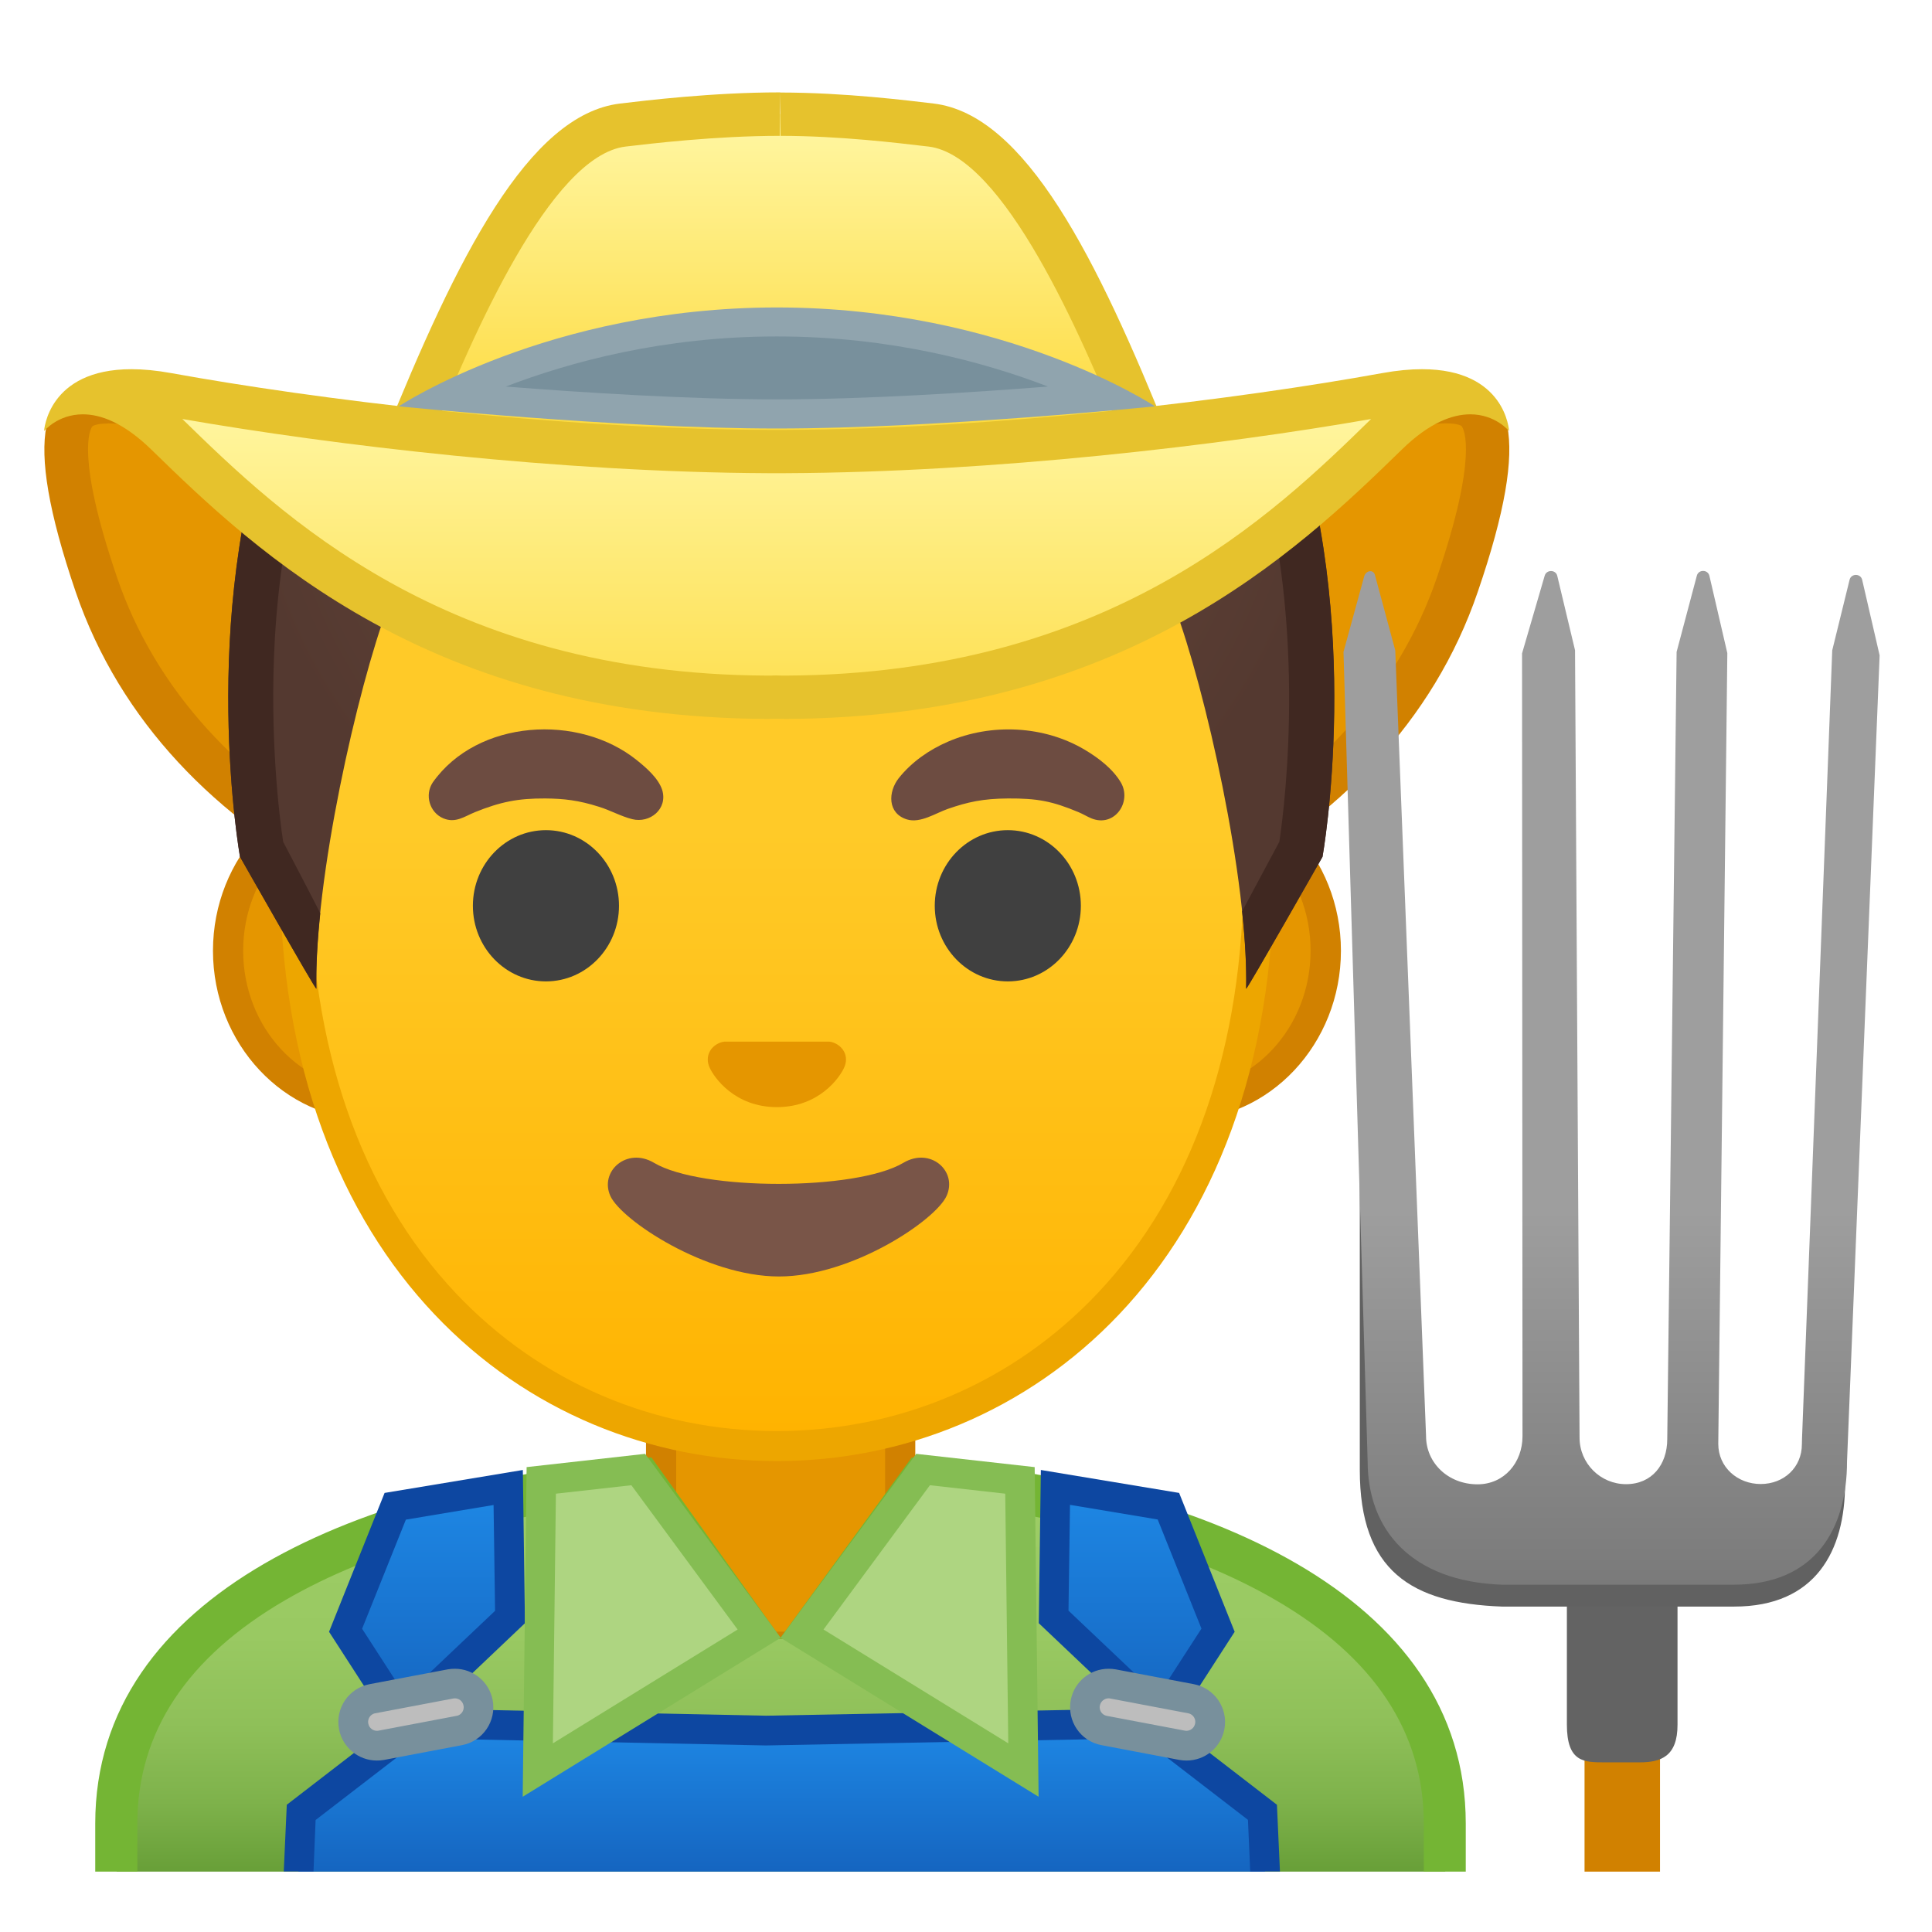 <?xml version="1.0" encoding="utf-8"?>
<!-- Generator: Adobe Illustrator 24.0.3, SVG Export Plug-In . SVG Version: 6.00 Build 0)  -->
<svg version="1.1" id="Layer_1" xmlns="http://www.w3.org/2000/svg" xmlns:xlink="http://www.w3.org/1999/xlink" x="0px" y="0px"
	 viewBox="0 0 128 128" style="enable-background:new 0 0 128 128;" xml:space="preserve">
<g id="hat_x5F_back">
	<g>
		<path style="fill:#E59600;" d="M51.49,63.52c-0.33,0-0.63,0.01-0.93,0.01c-21.7,0-39.04-9.73-44.18-24.8
			c-2.55-7.47-2.2-10.28-1.46-11.31c0.25-0.35,0.75-0.81,2.21-0.81c3.17,0,8.44,2.13,14.54,4.59c8.72,3.52,19.58,7.9,29.76,8.17
			c10.26-0.27,21.11-4.65,29.84-8.17c6.1-2.46,11.37-4.59,14.54-4.59c1.47,0,1.96,0.46,2.21,0.81c0.74,1.04,1.09,3.84-1.46,11.31
			c-5.14,15.06-22.49,24.8-44.18,24.8C52.38,63.53,51.79,63.53,51.49,63.52z"/>
		<g>
			<path style="fill:#D18100;" d="M7.13,25.17l0,2.88c2.89,0,8.29,2.18,14,4.48c8.83,3.56,19.82,8,30.26,8.27c0.03,0,0.05,0,0.08,0
				s0.05,0,0.08,0c10.44-0.28,21.43-4.71,30.26-8.27c5.71-2.31,11.11-4.48,14-4.48c0.59,0,0.97,0.1,1.04,0.2
				c0.12,0.17,1.12,1.9-1.65,10.01C92.68,45.65,87.1,51.78,79.09,56c-7.47,3.93-16.95,6.09-26.7,6.09c-0.29,0-0.58,0-0.87-0.01
				c-0.01,0-0.03,0-0.04,0c-0.01,0-0.03,0-0.04,0c-0.29,0-0.58,0.01-0.87,0.01c-9.75,0-19.23-2.16-26.7-6.09
				c-8.02-4.22-13.59-10.35-16.11-17.73c-2.77-8.1-1.78-9.84-1.65-10.01c0.06-0.08,0.38-0.2,1.04-0.2L7.13,25.17 M95.81,25.17
				c-8.25,0-27.28,12.31-44.34,12.76C34.41,37.48,15.38,25.17,7.13,25.17c-4.38,0-5.72,3.47-2.12,14.03
				c5.89,17.24,25.6,25.77,45.54,25.77c0.3,0,0.61,0,0.91-0.01c0.3,0,0.61,0.01,0.91,0.01c19.95,0,39.66-8.53,45.54-25.77
				C101.53,28.64,100.19,25.17,95.81,25.17L95.81,25.17z"/>
		</g>
	</g>
</g>
<g id="neck">
	<path style="fill:#E59600;" d="M50.91,109.1c-3.92,0-7.11-3.47-7.11-7.74v-9.68h15.84v9.68c0,4.27-3.19,7.74-7.11,7.74H50.91z"/>
	<g>
		<path style="fill:#D18100;" d="M58.64,92.68v8.68c0,3.72-2.74,6.74-6.11,6.74h-1.62c-3.37,0-6.11-3.03-6.11-6.74v-8.68h6.92H58.64
			 M60.64,90.68h-8.92H42.8v10.68c0,4.83,3.63,8.74,8.11,8.74h1.62c4.48,0,8.11-3.91,8.11-8.74V90.68L60.64,90.68z"/>
	</g>
</g>
<g id="ears">
	<path style="fill:#E59600;" d="M24.63,73.2c-5.25,0-9.52-4.58-9.52-10.21s4.27-10.21,9.52-10.21h53.69c5.25,0,9.52,4.58,9.52,10.21
		S83.56,73.2,78.31,73.2H24.63z"/>
	<g>
		<path style="fill:#D18100;" d="M78.31,53.78c4.7,0,8.52,4.13,8.52,9.21c0,5.08-3.82,9.21-8.52,9.21h-7.24H31.87h-7.24
			c-4.7,0-8.52-4.13-8.52-9.21c0-5.08,3.82-9.21,8.52-9.21h7.24h39.21H78.31 M78.31,51.78h-7.24H31.87h-7.24
			c-5.79,0-10.52,5.04-10.52,11.21c0,6.17,4.74,11.21,10.52,11.21h7.24h39.21h7.24c5.79,0,10.52-5.04,10.52-11.21
			C88.84,56.82,84.1,51.78,78.31,51.78L78.31,51.78z"/>
	</g>
</g>
<g id="head">
	<linearGradient id="SVGID_1_" gradientUnits="userSpaceOnUse" x1="51.471" y1="95.141" x2="51.471" y2="14.857">
		<stop  offset="0" style="stop-color:#FFB300"/>
		<stop  offset="0.5" style="stop-color:#FFCA28"/>
	</linearGradient>
	<path style="fill:url(#SVGID_1_);" d="M51.47,95.81c-8.41,0-16.22-3.35-21.97-9.43c-6.52-6.89-9.96-16.8-9.96-28.68
		c0-12.16,3.5-23.36,9.84-31.55c5.94-7.65,13.98-12.04,22.08-12.04s16.15,4.39,22.08,12.04c6.35,8.18,9.84,19.39,9.84,31.55
		c0,11.87-3.44,21.79-9.96,28.68C67.69,92.46,59.89,95.81,51.47,95.81z"/>
	<g>
		<path style="fill:#EDA600;" d="M51.47,15.11L51.47,15.11c7.79,0,15.55,4.25,21.29,11.66c6.21,8.01,9.63,19,9.63,30.94
			c0,11.61-3.35,21.29-9.69,27.99c-5.56,5.88-13.1,9.11-21.24,9.11c-8.14,0-15.68-3.24-21.24-9.11c-6.34-6.7-9.69-16.38-9.69-27.99
			c0-11.94,3.42-22.93,9.63-30.94C35.92,19.36,43.68,15.11,51.47,15.11 M51.47,13.11L51.47,13.11L51.47,13.11
			c-17.1,0-32.93,18.28-32.93,44.59c0,26.17,16.31,39.1,32.93,39.1c16.61,0,32.93-12.94,32.93-39.1
			C84.4,31.39,68.57,13.11,51.47,13.11L51.47,13.11z"/>
	</g>
</g>
<g id="eyebrows">
	<path style="fill:#6D4C41;" d="M28.67,51.84c2.96-4.19,9.68-4.58,13.53-1.47c0.61,0.49,1.42,1.19,1.67,1.96
		c0.39,1.26-0.81,2.24-1.99,1.94c-0.75-0.19-1.45-0.59-2.2-0.82c-1.35-0.43-2.33-0.54-3.55-0.55c-1.8-0.01-2.96,0.22-4.67,0.91
		c-0.7,0.29-1.28,0.74-2.08,0.41C28.46,53.84,28.12,52.67,28.67,51.84z"/>
	<path style="fill:#6D4C41;" d="M72.31,54.22c-0.29-0.12-0.56-0.29-0.85-0.41c-1.76-0.74-2.76-0.92-4.67-0.91
		c-1.68,0.01-2.69,0.24-3.99,0.69c-0.81,0.28-1.82,0.97-2.71,0.7c-1.3-0.4-1.26-1.82-0.55-2.73c0.85-1.07,2.01-1.88,3.26-2.42
		c2.87-1.24,6.38-1.07,9.08,0.54c0.89,0.53,1.84,1.25,2.38,2.16C75.01,53.13,73.84,54.84,72.31,54.22z"/>
</g>
<g id="eyes">
	<ellipse style="fill:#404040;" cx="36.17" cy="60.01" rx="4.84" ry="5.01"/>
	<ellipse style="fill:#404040;" cx="66.77" cy="60.01" rx="4.84" ry="5.01"/>
</g>
<path id="mouth" style="fill:#795548;" d="M59.85,77.04c-3.13,1.86-13.39,1.86-16.52,0c-1.8-1.07-3.63,0.57-2.89,2.2
	c0.73,1.6,6.33,5.33,11.17,5.33s10.36-3.72,11.1-5.33C63.46,77.6,61.65,75.97,59.85,77.04z"/>
<path id="nose" style="fill:#E59600;" d="M55.26,69.09c-0.1-0.04-0.21-0.07-0.32-0.08H48c-0.11,0.01-0.21,0.04-0.32,0.08
	C47.05,69.35,46.7,70,47,70.7c0.3,0.69,1.68,2.65,4.47,2.65c2.79,0,4.17-1.95,4.47-2.65C56.24,70,55.89,69.35,55.26,69.09z"/>
<g id="hair">
	<radialGradient id="SVGID_2_" cx="52.02" cy="27.106" r="36.431" gradientUnits="userSpaceOnUse">
		<stop  offset="0" style="stop-color:#6D4C41"/>
		<stop  offset="1" style="stop-color:#543930"/>
	</radialGradient>
	<path style="fill:url(#SVGID_2_);" d="M51.79,29.17c-13.44-0.23-26.61-1.46-33.63-2.22c-5.07,14.1-2.26,29.81-2.26,29.81
		s5.06,8.92,5.06,8.74c-0.16-7.19,2.72-19.93,4.76-25.35c1.03-2.73,3.87-4.33,6.74-3.8c4.42,0.8,11.46,1.79,19.22,1.79
		c0.03,0,0.06,0,0.08,0c0.03,0,0.06,0,0.08,0c7.76,0,14.8-0.99,19.22-1.79c2.87-0.52,5.71,1.07,6.74,3.8
		c2.04,5.42,4.92,18.16,4.76,25.35c0,0.18,5.06-8.74,5.06-8.74s2.8-15.64-2.23-29.72C78.65,27.94,65.5,29.4,51.79,29.17z"/>
	<path style="fill:#402821;" d="M85.4,27.04H18.96c-0.27-0.03-0.55-0.06-0.8-0.08c-5.07,14.1-2.26,29.81-2.26,29.81
		s4.96,8.74,5.06,8.74c0,0,0,0,0,0c-0.03-1.47,0.07-3.17,0.26-4.99c-0.12-0.29-2.44-4.71-2.46-4.75c-0.24-1.58-0.92-6.93-0.55-13.46
		c0.22-3.84,0.86-8.55,2.37-13.2h62.36c3.76,11.54,2.21,24.09,1.82,26.66c-0.02,0.04-2.44,4.55-2.47,4.61
		c0.2,1.87,0.3,3.62,0.27,5.13c0,0,0,0,0,0c0.09,0,5.06-8.74,5.06-8.74S90.43,41.12,85.4,27.04z"/>
</g>
<g id="farmer_x5F_overall">
	<linearGradient id="SVGID_3_" gradientUnits="userSpaceOnUse" x1="51.72" y1="98.019" x2="51.72" y2="124">
		<stop  offset="0.128" style="stop-color:#9CCC65"/>
		<stop  offset="0.4" style="stop-color:#99C962"/>
		<stop  offset="0.621" style="stop-color:#8FC059"/>
		<stop  offset="0.823" style="stop-color:#7EB24B"/>
		<stop  offset="1" style="stop-color:#689F38"/>
	</linearGradient>
	<path style="fill:url(#SVGID_3_);" d="M95.73,120.81c0-17.79-25.56-21.89-34.66-22.78l-7.67,10.54l-3.33,0l-7.55-10.56
		c-9.85,0.93-18.23,3.27-24.28,6.78c-6.98,4.05-10.51,9.44-10.51,16.01V124h88.02V120.81z"/>
	<path style="fill:#74B534;" d="M9.1,120.81c0-6.04,3.3-11.03,9.82-14.81c5.72-3.32,13.62-5.56,22.92-6.52l6.5,9.09h6.76l6.61-9.08
		c9.28,0.97,17.15,3.22,22.84,6.54c6.49,3.78,9.78,8.75,9.78,14.78V124h2.78v-3.19c0-15.19-17.51-22.56-36.71-24.24l-8.69,11.93
		l-8.55-11.94c-19.26,1.66-36.85,9.02-36.85,24.25V124H9.1V120.81z"/>
	<g>
		<linearGradient id="SVGID_4_" gradientUnits="userSpaceOnUse" x1="51.791" y1="114.166" x2="51.791" y2="124">
			<stop  offset="0" style="stop-color:#1E88E5"/>
			<stop  offset="1" style="stop-color:#1565C0"/>
		</linearGradient>
		<polygon style="fill:url(#SVGID_4_);" points="83.64,120.08 76.47,114.56 76.72,114.17 50.73,114.66 26.86,114.17 27.11,114.56 
			19.95,120.08 19.77,124 83.81,124 		"/>
		<linearGradient id="SVGID_5_" gradientUnits="userSpaceOnUse" x1="75.247" y1="98.551" x2="75.247" y2="113.877">
			<stop  offset="0" style="stop-color:#1E88E5"/>
			<stop  offset="1" style="stop-color:#1565C0"/>
		</linearGradient>
		<polygon style="fill:url(#SVGID_5_);" points="80.69,108.01 77.4,99.8 69.92,98.55 69.8,107.13 76.91,113.88 		"/>
		<linearGradient id="SVGID_6_" gradientUnits="userSpaceOnUse" x1="28.334" y1="98.551" x2="28.334" y2="113.876">
			<stop  offset="0" style="stop-color:#1E88E5"/>
			<stop  offset="1" style="stop-color:#1565C0"/>
		</linearGradient>
		<polygon style="fill:url(#SVGID_6_);" points="33.78,107.13 33.66,98.55 26.18,99.8 22.89,108.01 26.67,113.88 		"/>
		<g>
			<path style="fill:#0D47A1;" d="M20.91,120.58l6.09-4.69l0.94-0.72l0.81,0.02l21.96,0.45l0.04,0l0.04,0l24.04-0.46l0.82-0.02
				l0.94,0.72l6.09,4.69l0.15,3.42h1.97l-0.2-4.42l-6.81-5.25l4.01-6.21l-3.68-9.2l-9.16-1.52l-0.14,10.15l5.98,5.67l-24.04,0.46
				l-21.96-0.45l5.98-5.68l-0.14-10.15l-9.16,1.52l-3.68,9.2l4.01,6.21l-6.81,5.25l-0.2,4.42h1.97L20.91,120.58z M70.79,106.71
				l0.1-7.01l5.81,0.97l2.9,7.23l-2.87,4.44l-0.58-0.55L70.79,106.71z M23.99,107.91l2.9-7.23l5.81-0.97l0.1,7.01l-5.36,5.08
				l-0.58,0.55L23.99,107.91z"/>
		</g>
	</g>
	<g>
		<path style="fill:#BDBDBD;" d="M78.62,115.65c-0.1,0-0.2-0.01-0.29-0.03l-5.17-0.98c-0.41-0.08-0.77-0.31-1-0.66
			c-0.24-0.34-0.32-0.76-0.25-1.17c0.14-0.74,0.79-1.28,1.54-1.28c0.1,0,0.2,0.01,0.29,0.03l5.17,0.98
			c0.85,0.16,1.41,0.98,1.25,1.83C80.01,115.11,79.37,115.65,78.62,115.65L78.62,115.65z"/>
		<path style="fill:#78909C;" d="M73.44,112.52c0.04,0,0.07,0,0.11,0.01l5.17,0.98c0.2,0.04,0.31,0.15,0.37,0.24
			c0.06,0.09,0.13,0.24,0.09,0.44c-0.06,0.31-0.33,0.48-0.57,0.48c-0.04,0-0.07,0-0.11-0.01l-5.17-0.98
			c-0.2-0.04-0.31-0.15-0.37-0.24c-0.06-0.09-0.13-0.24-0.09-0.44C72.93,112.69,73.2,112.52,73.44,112.52 M73.44,110.56
			c-1.2,0-2.27,0.85-2.5,2.08v0c-0.26,1.38,0.65,2.72,2.03,2.98l5.17,0.98c0.16,0.03,0.32,0.04,0.48,0.04c1.2,0,2.27-0.85,2.5-2.08
			v0c0.26-1.38-0.65-2.72-2.03-2.98l-5.17-0.98C73.75,110.57,73.59,110.56,73.44,110.56L73.44,110.56z"/>
	</g>
	<g>
		<path style="fill:#BDBDBD;" d="M24.96,115.65c-0.75,0-1.4-0.54-1.54-1.28c-0.16-0.85,0.4-1.67,1.25-1.83l5.17-0.98
			c0.1-0.02,0.2-0.03,0.29-0.03c0.75,0,1.4,0.54,1.54,1.28c0.08,0.41-0.01,0.83-0.25,1.17s-0.59,0.58-1,0.66l-5.17,0.98
			C25.16,115.64,25.06,115.65,24.96,115.65z"/>
		<path style="fill:#78909C;" d="M30.14,112.52c0.24,0,0.51,0.16,0.57,0.48c0.04,0.2-0.03,0.35-0.09,0.44
			c-0.06,0.09-0.18,0.21-0.37,0.24l-5.17,0.98c-0.04,0.01-0.07,0.01-0.11,0.01c-0.24,0-0.51-0.16-0.57-0.48
			c-0.04-0.2,0.03-0.35,0.09-0.44c0.06-0.09,0.18-0.21,0.37-0.24l5.17-0.98C30.07,112.53,30.11,112.52,30.14,112.52 M30.14,110.56
			c-0.16,0-0.32,0.01-0.48,0.04l-5.17,0.98c-1.38,0.26-2.29,1.59-2.03,2.98v0c0.23,1.22,1.3,2.08,2.5,2.08
			c0.16,0,0.32-0.01,0.48-0.04l5.17-0.98c1.38-0.26,2.29-1.59,2.03-2.98v0C32.41,111.41,31.34,110.56,30.14,110.56L30.14,110.56z"/>
	</g>
	<g>
		<polygon style="fill:#AED581;" points="35.86,98.08 42.28,97.36 50.3,108.23 35.63,117.26 		"/>
		<path style="fill:#85BD53;" d="M41.83,98.4l7.04,9.56l-12.24,7.54l0.2-16.54L41.83,98.4 M42.74,96.32l-7.85,0.88l-0.26,21.84
			l17.09-10.53L42.74,96.32L42.74,96.32z"/>
	</g>
	<g>
		<polygon style="fill:#AED581;" points="53.14,108.23 61.16,97.36 67.58,98.08 67.81,117.26 		"/>
		<path style="fill:#85BD53;" d="M61.61,98.4l4.99,0.56l0.2,16.54l-12.24-7.54L61.61,98.4 M60.7,96.32l-8.98,12.19l17.09,10.53
			L68.55,97.2L60.7,96.32L60.7,96.32z"/>
	</g>
</g>
<g id="hat_front">
	<g>
		<linearGradient id="SVGID_7_" gradientUnits="userSpaceOnUse" x1="51.471" y1="8.86" x2="51.471" y2="30.187">
			<stop  offset="2.802890e-03" style="stop-color:#FFF59D"/>
			<stop  offset="0.553" style="stop-color:#FEE565"/>
			<stop  offset="0.996" style="stop-color:#FDD835"/>
		</linearGradient>
		<path style="fill:url(#SVGID_7_);" d="M51.47,32.47c-15.04,0-23.41-1.79-24.62-3.07c4.28-10.6,8.98-20.47,14.41-21.12
			c1.66-0.2,6.07-0.73,10.41-0.73c4.03,0,8.04,0.49,9.76,0.69l0.26,0.03C67.11,8.94,71.82,18.8,76.09,29.4
			C74.88,30.68,66.51,32.47,51.47,32.47z"/>
		<path style="fill:#E6C22D;" d="M51.66,6.12L51.71,9c3.9,0,7.85,0.48,9.54,0.68l0.27,0.03c4.99,0.6,10.16,12.61,12.77,19.05
			c-2.71,1.04-10.67,2.28-22.81,2.28s-20.1-1.23-22.81-2.28c2.61-6.43,7.78-18.45,12.78-19.05C43.07,9.52,47.41,9,51.66,9V6.12
			 M51.66,6.12c-4.43,0-8.91,0.54-10.58,0.74c-6.07,0.73-10.81,10.19-15.64,22.17c-1.31,3.25,12.36,4.87,26.02,4.87
			s27.33-1.62,26.02-4.87C72.67,17.05,67.93,7.59,61.86,6.86C60.24,6.67,56,6.13,51.71,6.13C51.69,6.12,51.68,6.12,51.66,6.12
			L51.66,6.12z"/>
	</g>
	<g>
		<linearGradient id="SVGID_8_" gradientUnits="userSpaceOnUse" x1="51.468" y1="27.724" x2="51.468" y2="53.155">
			<stop  offset="2.802890e-03" style="stop-color:#FFF59D"/>
			<stop  offset="0.553" style="stop-color:#FEE565"/>
			<stop  offset="0.996" style="stop-color:#FDD835"/>
		</linearGradient>
		<path style="fill:url(#SVGID_8_);" d="M51.48,46.18l-0.63,0.01c-22.03-0.1-33.15-10.95-39.8-17.44c-1.45-1.42-2.9-2.29-4.32-2.61
			c0.54-0.16,1.19-0.26,2-0.26c0.72,0,1.52,0.08,2.38,0.24c9.85,1.79,25.47,3.72,39.78,3.78c0,0,1.16,0,1.16,0
			c14.31-0.06,29.93-2,39.78-3.78c0.86-0.16,1.67-0.24,2.38-0.24c0.8,0,1.46,0.1,1.99,0.26c-1.42,0.32-2.86,1.2-4.31,2.61
			c-6.65,6.48-17.77,17.34-39.78,17.44l-0.02,0L51.48,46.18z"/>
		<path style="fill:#E6C22D;" d="M12.08,27.76c9.95,1.73,24.98,3.53,38.8,3.59l0.1,0l0.25,0l0.24,0l0.22,0l0.25,0l0.1,0
			c13.82-0.06,28.86-1.85,38.8-3.59c-6.49,6.34-17.36,16.9-38.77,17c-0.09,0-0.17,0-0.25,0c-0.12,0-0.24-0.01-0.38-0.01
			c-0.12,0-0.24,0-0.36,0.01c-0.08,0-0.17,0-0.26,0c0,0,0,0,0,0C29.44,44.66,18.58,34.1,12.08,27.76 M94.21,24.46
			c-0.77,0-1.65,0.08-2.64,0.26c-9.43,1.71-25.18,3.7-39.53,3.76c-0.03,0-0.06,0-0.09,0c-0.16,0-0.32,0-0.48,0c0,0,0,0-0.01,0
			c0,0,0,0-0.01,0c-0.16,0-0.32,0-0.48,0c-0.03,0-0.06,0-0.09,0c-14.35-0.06-30.1-2.05-39.53-3.76c-0.99-0.18-1.87-0.26-2.64-0.26
			c-5.56,0-5.79,4.1-5.79,4.1s0.9-1.11,2.57-1.11c1.16,0,2.68,0.53,4.54,2.34c7.03,6.86,18.48,17.74,40.77,17.84
			c0.01,0,0.02,0,0.03,0c0.21,0,0.41-0.01,0.62-0.01c0.21,0,0.41,0.01,0.62,0.01c0.01,0,0.02,0,0.03,0
			c22.29-0.1,33.74-10.98,40.77-17.84c1.85-1.81,3.38-2.34,4.54-2.34c1.67,0,2.57,1.11,2.57,1.11S99.78,24.46,94.21,24.46
			L94.21,24.46z"/>
	</g>
	<g>
		<path style="fill:#78909C;" d="M51.47,27.43c-7.54,0-17.02-0.75-21.84-1.17c3.86-1.89,11.67-4.92,21.84-4.92
			s17.97,3.04,21.84,4.92C68.49,26.68,59.01,27.43,51.47,27.43z"/>
		<path style="fill:#90A4AE;" d="M51.47,22.29c7.54,0,13.75,1.7,17.96,3.32c-5.09,0.4-12.11,0.85-17.96,0.85
			c-5.84,0-12.87-0.45-17.96-0.85C37.73,23.99,43.93,22.29,51.47,22.29 M51.47,20.37c-15.18,0-25.05,6.55-25.05,6.55
			s14.37,1.47,25.05,1.47s25.05-1.47,25.05-1.47S66.65,20.37,51.47,20.37L51.47,20.37z"/>
	</g>
</g>
<g id="fork">
	<line style="fill:none;stroke:#D18100;stroke-width:5;stroke-miterlimit:10;" x1="107.48" y1="109.01" x2="107.48" y2="124"/>
	<path style="fill:#636363;" d="M108.64,116.76h-2.32c-1.38,0-2.51,0-2.51-2.51v-12.01h7.33v12.01
		C111.15,116.38,110.02,116.76,108.64,116.76z"/>
	<path style="fill:#616161;" d="M116.73,99.5c-1.84,0-7.74,0.06-9.07,0.06c-2.12,0-7.74-0.19-10.03-0.19
		c-7.48,0-7.54-26.69-7.54-26.69v24.71c0,6.69,3.42,8.83,9.42,9.05h15.38c5.42,0,7.35-3.71,7.35-8.15l-0.38-4.86
		C121.84,93.44,120.39,99.5,116.73,99.5z"/>
	<linearGradient id="SVGID_9_" gradientUnits="userSpaceOnUse" x1="106.778" y1="108.468" x2="106.778" y2="49.798">
		<stop  offset="0" style="stop-color:#757575"/>
		<stop  offset="0.482" style="stop-color:#9E9E9E"/>
	</linearGradient>
	<path style="fill:url(#SVGID_9_);" d="M123.37,38.4c-0.11-0.42-0.73-0.41-0.83,0.01l-1.15,4.68l-2,52.18c0,0-0.01,0.27-0.01,0.41
		c0,1.54-1.19,2.64-2.73,2.64s-2.81-1.12-2.81-2.66c0-0.22,0.6-52.39,0.6-52.39l-1.19-5.13c-0.11-0.42-0.72-0.42-0.83,0l-1.34,5.05
		l-0.62,52.15c0,1.7-1.02,2.99-2.73,2.99c-1.7,0-3.08-1.38-3.08-3.08l-0.3-52.17l-1.18-4.94c-0.11-0.41-0.71-0.41-0.83,0l-1.5,5.15
		l0.03,51.86c0,1.76-1.22,3.19-2.98,3.19c-1.96,0-3.41-1.43-3.41-3.19l-2.04-52.06l-1.34-4.97c-0.1-0.42-0.6-0.34-0.72,0.07l-1.37,5
		l1.6,53.63c0,4.52,2.88,7.95,8.88,8.17h15.38c5.42,0,7.5-3.73,7.5-8.17l2.16-53.4L123.37,38.4z"/>
</g>
</svg>
